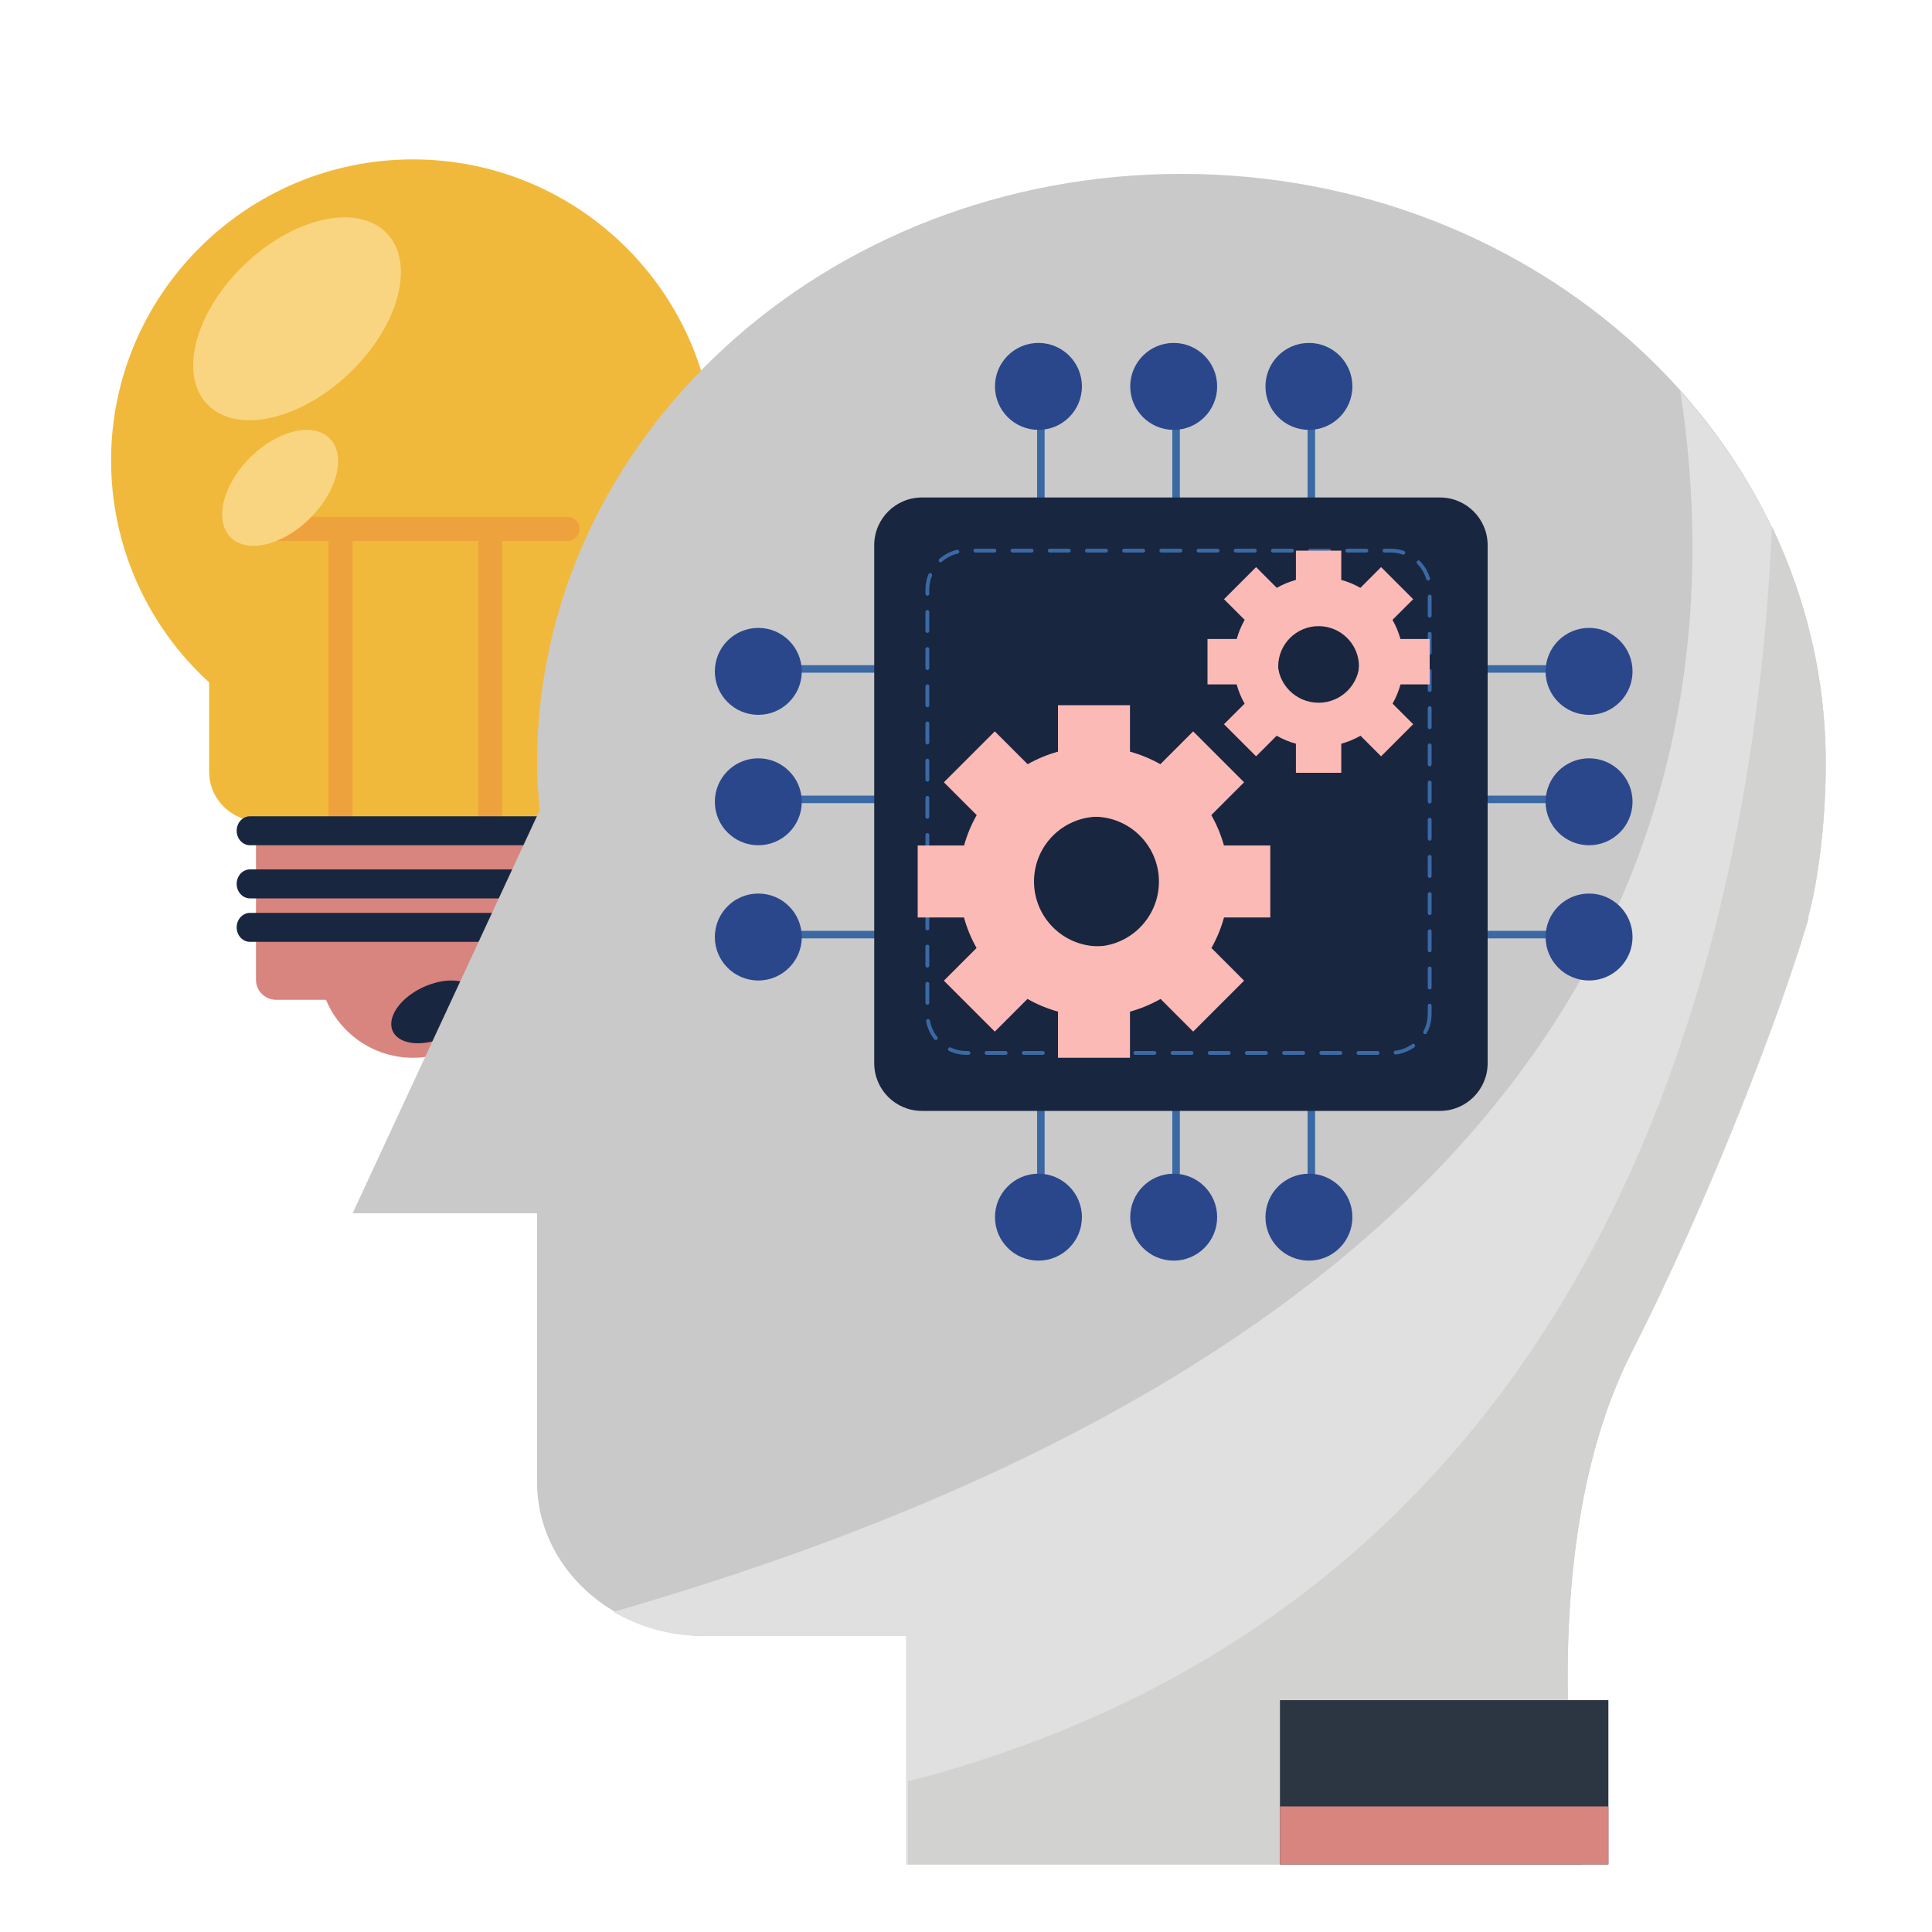 <?xml version="1.0" encoding="UTF-8"?>
<svg width="400px" height="400px" viewBox="0 0 400 400" version="1.1" xmlns="http://www.w3.org/2000/svg" xmlns:xlink="http://www.w3.org/1999/xlink">
    <!-- Generator: Sketch 61.2 (89653) - https://sketch.com -->
    <title>ai</title>
    <desc>Created with Sketch.</desc>
    <g id="ai" stroke="none" stroke-width="1" fill="none" fill-rule="evenodd">
        <g id="Group-2" transform="translate(23, 33)">
            <path d="M62.5,0 C28.038,0 0,27.967 0,62.333 C0,79.87 7.364,96.483 20.3,108.29 L20.3,126.784 C20.3,132.423 24.892,137 30.544,137 L94.453,137 C100.106,137 104.708,132.423 104.708,126.784 L104.708,108.29 C117.633,96.483 125,79.87 125,62.333 C125,27.967 96.962,0 62.5,0" id="Fill-132" fill="#F1B93B"></path>
            <path d="M97,76.494 C97,77.882 95.868,79 94.465,79 L28.54,79 C27.137,79 26,77.882 26,76.494 C26,75.115 27.137,74 28.54,74 L94.465,74 C95.868,74 97,75.115 97,76.494" id="Fill-133" fill="#EEA23D"></path>
            <path d="M81,137 L81,79.528 C81,78.13 79.881,77 78.504,77 C77.119,77 76,78.13 76,79.528 L76,137 L81,137" id="Fill-134" fill="#EEA23D"></path>
            <path d="M50,137 L50,79.528 C50,78.13 48.883,77 47.495,77 C46.117,77 45,78.13 45,79.528 L45,137 L50,137" id="Fill-135" fill="#EEA23D"></path>
            <path d="M57.126,15.351 C63.055,21.627 59.515,34.625 49.222,44.376 C38.934,54.125 25.787,56.93 19.866,50.65 C13.948,44.371 17.49,31.376 27.778,21.627 C38.069,11.876 51.215,9.069 57.126,15.351" id="Fill-136" fill="#FAD581"></path>
            <path d="M45.393,57.912 C48.708,61.5 46.727,68.929 40.984,74.498 C35.243,80.07 27.905,81.674 24.6,78.088 C21.298,74.498 23.269,67.07 29.017,61.5 C34.758,55.933 42.096,54.324 45.393,57.912" id="Fill-137" fill="#FAD581"></path>
            <path d="M30,139 L30,169.883 C30,172.158 31.878,174 34.199,174 L88.801,174 C91.117,174 93,172.158 93,169.883 L93,139 L30,139" id="Fill-138" fill="#D8847F"></path>
            <path d="M82,166.5 C82,177.272 73.267,186 62.5,186 C51.728,186 43,177.272 43,166.5 C43,155.733 51.728,147 62.5,147 C73.267,147 82,155.733 82,166.5" id="Fill-139" fill="#D8847F"></path>
            <path d="M75.814,172.829 C76.813,175.787 73.682,179.831 68.818,181.86 C63.946,183.892 59.188,183.134 58.187,180.17 C57.183,177.212 60.317,173.164 65.181,171.138 C70.051,169.106 74.813,169.87 75.814,172.829" id="Fill-140" fill="#192640"></path>
            <path d="M97,139 C97,140.654 95.762,142 94.234,142 L28.759,142 C27.235,142 26,140.654 26,139 C26,137.344 27.235,136 28.759,136 L94.234,136 C95.762,136 97,137.344 97,139" id="Fill-141" fill="#192640"></path>
            <path d="M97,149.999 C97,151.654 95.762,153 94.234,153 L28.759,153 C27.235,153 26,151.654 26,149.999 C26,148.346 27.235,147 28.759,147 L94.234,147 C95.762,147 97,148.346 97,149.999" id="Fill-142" fill="#192640"></path>
            <path d="M97,159.003 C97,160.656 95.762,162 94.234,162 L28.759,162 C27.235,162 26,160.656 26,159.003 C26,157.344 27.235,156 28.759,156 L94.234,156 C95.762,156 97,157.344 97,159.003" id="Fill-143" fill="#192640"></path>
            <path d="M50,218.204 L88.638,134.951 L88.659,135.3 C88.686,135.109 88.691,134.915 88.722,134.724 C88.45,131.542 88.19,128.345 88.19,125.087 C88.19,57.663 147.917,3 221.595,3 C295.273,3 355,57.663 355,125.087 C355,135.215 353.852,147.748 351.316,157.149 L351.449,157.149 C351.449,157.149 350.943,158.833 350.034,161.706 C349.649,162.923 349.294,164.147 348.868,165.341 C343.647,181.512 330.577,215.987 314.717,247.184 C293.181,289.542 304.523,353 304.523,353 L164.847,353 L164.847,305.705 L122.938,305.705 C103.826,305.705 88.19,291.392 88.19,273.899 L88.19,218.204 L50,218.204" id="Fill-144" fill="#C9C9C9"></path>
            <path d="M355,125.159 C355,135.281 353.85,147.813 351.311,157.214 L351.444,157.214 C351.444,157.214 350.937,158.895 350.027,161.77 C349.641,162.983 349.286,164.207 348.86,165.401 C343.632,181.564 330.544,216.031 314.662,247.219 C293.096,289.564 304.454,353 304.454,353 L164.588,353 L164.588,305.722 L122.621,305.722 C115.774,305.722 109.397,303.867 104,300.716 C312.362,240.728 336.906,126.823 324.903,48 C343.71,69.028 355,95.889 355,125.159 Z" id="Fill-145" fill="#E0E0E0"></path>
            <path d="M343.863,76 C351.007,90.973 355,107.495 355,124.881 C355,135.015 353.853,147.562 351.319,156.974 L351.452,156.974 C351.452,156.974 350.946,158.658 350.038,161.536 C349.653,162.751 349.298,163.976 348.873,165.172 C343.657,181.354 330.597,215.864 314.749,247.09 C293.23,289.486 304.563,353 304.563,353 L165,353 L165,335.821 C310.464,298.041 340.159,161.896 343.863,76" id="Fill-146" fill="#D2D2D0"></path>
            <line x1="220.5" y1="49" x2="220.5" y2="75" id="Stroke-147" stroke="#3A69A4" stroke-width="1.555" stroke-linecap="round" stroke-linejoin="round"></line>
            <path d="M229,47.001 C229,51.971 224.97,56 220.001,56 C215.03,56 211,51.971 211,47.001 C211,42.031 215.03,38 220.001,38 C224.97,38 229,42.031 229,47.001" id="Fill-148" fill="#2B478B"></path>
            <line x1="192.5" y1="49" x2="192.5" y2="75" id="Stroke-149" stroke="#3A69A4" stroke-width="1.555" stroke-linecap="round" stroke-linejoin="round"></line>
            <path d="M201,47.001 C201,51.971 196.969,56 192.001,56 C187.029,56 183,51.971 183,47.001 C183,42.031 187.029,38 192.001,38 C196.969,38 201,42.031 201,47.001" id="Fill-150" fill="#2B478B"></path>
            <line x1="248.5" y1="49" x2="248.5" y2="75" id="Stroke-151" stroke="#3A69A4" stroke-width="1.555" stroke-linecap="round" stroke-linejoin="round"></line>
            <path d="M257,47.001 C257,51.971 252.971,56 248,56 C243.029,56 239,51.971 239,47.001 C239,42.031 243.029,38 248,38 C252.971,38 257,42.031 257,47.001" id="Fill-152" fill="#2B478B"></path>
            <line x1="220.5" y1="218" x2="220.5" y2="192" id="Stroke-153" stroke="#3A69A4" stroke-width="1.555" stroke-linecap="round" stroke-linejoin="round"></line>
            <path d="M220.001,210 C215.03,210 211,214.029 211,218.997 C211,223.971 215.03,228 220.001,228 C224.97,228 229,223.971 229,218.997 C229,214.029 224.97,210 220.001,210 Z" id="Fill-154" fill="#2B478B"></path>
            <line x1="192.5" y1="218" x2="192.5" y2="192" id="Stroke-155" stroke="#3A69A4" stroke-width="1.555" stroke-linecap="round" stroke-linejoin="round"></line>
            <path d="M201,218.997 C201,214.029 196.969,210 192.001,210 C187.029,210 183,214.029 183,218.997 C183,223.971 187.029,228 192.001,228 C196.969,228 201,223.971 201,218.997" id="Fill-156" fill="#2B478B"></path>
            <line x1="248.5" y1="218" x2="248.5" y2="192" id="Stroke-157" stroke="#3A69A4" stroke-width="1.555" stroke-linecap="round" stroke-linejoin="round"></line>
            <path d="M257,218.997 C257,214.029 252.971,210 248,210 C243.029,210 239,214.029 239,218.997 C239,223.971 243.029,228 248,228 C252.971,228 257,223.971 257,218.997" id="Fill-158" fill="#2B478B"></path>
            <line x1="136" y1="132.5" x2="162" y2="132.5" id="Stroke-159" stroke="#3A69A4" stroke-width="1.555" stroke-linecap="round" stroke-linejoin="round"></line>
            <path d="M134.003,124 C138.97,124 143,128.03 143,132.999 C143,137.97 138.97,142 134.003,142 C129.03,142 125,137.97 125,132.999 C125,128.03 129.03,124 134.003,124" id="Fill-160" fill="#2B478B"></path>
            <line x1="136" y1="160.5" x2="162" y2="160.5" id="Stroke-161" stroke="#3A69A4" stroke-width="1.555" stroke-linecap="round" stroke-linejoin="round"></line>
            <path d="M134.001,152 C138.971,152 143,156.029 143,161.001 C143,165.969 138.971,170 134.001,170 C129.029,170 125,165.969 125,161.001 C125,156.029 129.029,152 134.001,152" id="Fill-162" fill="#2B478B"></path>
            <line x1="136" y1="105.5" x2="162" y2="105.5" id="Stroke-163" stroke="#3A69A4" stroke-width="1.555" stroke-linecap="round" stroke-linejoin="round"></line>
            <path d="M134.003,97 C138.97,97 143,101.029 143,106 C143,110.971 138.97,115 134.003,115 C129.03,115 125,110.971 125,106 C125,101.029 129.03,97 134.003,97" id="Fill-164" fill="#2B478B"></path>
            <line x1="305" y1="132.5" x2="279" y2="132.5" id="Stroke-165" stroke="#3A69A4" stroke-width="1.555" stroke-linecap="round" stroke-linejoin="round"></line>
            <path d="M306.003,124 C301.027,124 297,128.032 297,132.997 C297,137.968 301.027,142 306.003,142 C310.973,142 315,137.968 315,132.997 C315,128.032 310.973,124 306.003,124" id="Fill-166" fill="#2B478B"></path>
            <line x1="305" y1="160.5" x2="279" y2="160.5" id="Stroke-167" stroke="#3A69A4" stroke-width="1.555" stroke-linecap="round" stroke-linejoin="round"></line>
            <path d="M306.001,152 C301.029,152 297,156.029 297,161 C297,165.971 301.029,170 306.001,170 C310.971,170 315,165.971 315,161 C315,156.029 310.971,152 306.001,152" id="Fill-168" fill="#2B478B"></path>
            <line x1="305" y1="105.5" x2="279" y2="105.5" id="Stroke-169" stroke="#3A69A4" stroke-width="1.555" stroke-linecap="round" stroke-linejoin="round"></line>
            <path d="M306.003,97 C301.027,97 297,101.027 297,106 C297,110.968 301.027,115 306.003,115 C310.973,115 315,110.968 315,106 C315,101.027 310.973,97 306.003,97" id="Fill-170" fill="#2B478B"></path>
            <path d="M285,187.131 C285,192.585 280.578,197 275.129,197 L167.869,197 C162.417,197 158,192.585 158,187.131 L158,79.871 C158,74.418 162.417,70 167.869,70 L275.129,70 C280.578,70 285,74.418 285,79.871 L285,187.131" id="Fill-171" fill="#192640"></path>
            <path d="M273,176.918 C273,181.378 269.381,185 264.916,185 L177.082,185 C172.619,185 169,181.378 169,176.918 L169,89.084 C169,84.619 172.619,81 177.082,81 L264.916,81 C269.381,81 273,84.619 273,89.084 L273,176.918 Z" id="Stroke-172" stroke="#3A69A4" stroke-width="0.791" stroke-linecap="round" stroke-linejoin="round" stroke-dasharray="3.953,3.747"></path>
            <path d="M203.496,162.983 C196.073,162.983 190.054,156.959 190.054,149.535 C190.054,142.104 196.073,136.088 203.496,136.088 C210.927,136.088 216.946,142.104 216.946,149.535 C216.946,156.959 210.927,162.983 203.496,162.983 Z M240,156.952 L240,142.046 L230.405,142.046 C229.785,139.826 228.901,137.718 227.785,135.756 L234.576,128.964 L224.034,118.424 L217.238,125.223 C215.278,124.112 213.172,123.233 210.95,122.621 L210.95,113 L196.047,113 L196.047,122.621 C193.831,123.233 191.725,124.112 189.765,125.223 L182.963,118.424 L172.421,128.964 L179.215,135.756 C178.096,137.718 177.217,139.826 176.603,142.046 L167,142.046 L167,156.952 L176.58,156.952 C177.192,159.184 178.074,161.3 179.19,163.272 L172.421,170.039 L182.963,180.581 L189.724,173.82 C191.694,174.941 193.815,175.828 196.047,176.447 L196.047,186 L210.95,186 L210.95,176.447 C213.19,175.828 215.306,174.941 217.283,173.82 L224.034,180.581 L234.576,170.039 L227.813,163.272 C228.924,161.3 229.808,159.184 230.417,156.952 L240,156.952 L240,156.952 Z" id="Fill-173" fill="#FCBAB6"></path>
            <path d="M204.497,162.922 C197.088,162.922 191.081,156.911 191.081,149.501 C191.081,142.084 197.088,136.081 204.497,136.081 C211.915,136.081 217.922,142.084 217.922,149.501 C217.922,156.911 211.915,162.922 204.497,162.922 Z M222,149.501 C222,139.834 214.165,132 204.497,132 C194.837,132 187,139.834 187,149.501 C187,159.161 194.837,167 204.497,167 C214.165,167 222,159.161 222,149.501 L222,149.501 Z" id="Fill-174" fill="#FCBAB6"></path>
            <path d="M249.999,112.494 C245.319,112.494 241.525,108.7 241.525,104.02 C241.525,99.34 245.319,95.546 249.999,95.546 C254.678,95.546 258.472,99.34 258.472,104.02 C258.472,108.7 254.678,112.494 249.999,112.494 Z M273,108.698 L273,99.302 L266.949,99.302 C266.561,97.905 266.004,96.576 265.301,95.339 L269.581,91.059 L262.939,84.414 L258.657,88.705 C257.422,88.006 256.093,87.447 254.694,87.064 L254.694,81 L245.306,81 L245.306,87.064 C243.907,87.447 242.575,88.006 241.343,88.705 L237.058,84.414 L230.417,91.059 L234.697,95.339 C233.993,96.576 233.436,97.905 233.049,99.302 L227,99.302 L227,108.698 L233.036,108.698 C233.421,110.102 233.975,111.434 234.681,112.679 L230.417,116.941 L237.058,123.586 L241.318,119.326 C242.56,120.032 243.897,120.591 245.306,120.979 L245.306,127 L254.694,127 L254.694,120.979 C256.106,120.591 257.437,120.032 258.682,119.326 L262.939,123.586 L269.581,116.941 L265.319,112.679 C266.02,111.434 266.579,110.102 266.961,108.698 L273,108.698 L273,108.698 Z" id="Fill-175" fill="#FCBAB6"></path>
            <path d="M250,113.364 C245.38,113.364 241.634,109.619 241.634,105 C241.634,100.381 245.38,96.636 250,96.636 C254.62,96.636 258.366,100.381 258.366,105 C258.366,109.619 254.62,113.364 250,113.364 Z M261,105 C261,98.927 256.077,94 250,94 C243.925,94 239,98.927 239,105 C239,111.073 243.925,116 250,116 C256.077,116 261,111.073 261,105 L261,105 Z" id="Fill-176" fill="#FCBAB6"></path>
            <polygon id="Fill-179" fill="#2B3642" points="242 353 310 353 310 319 242 319"></polygon>
            <polygon id="Fill-180" fill="#D8847F" points="242 353 310 353 310 341 242 341"></polygon>
        </g>
    </g>
</svg>